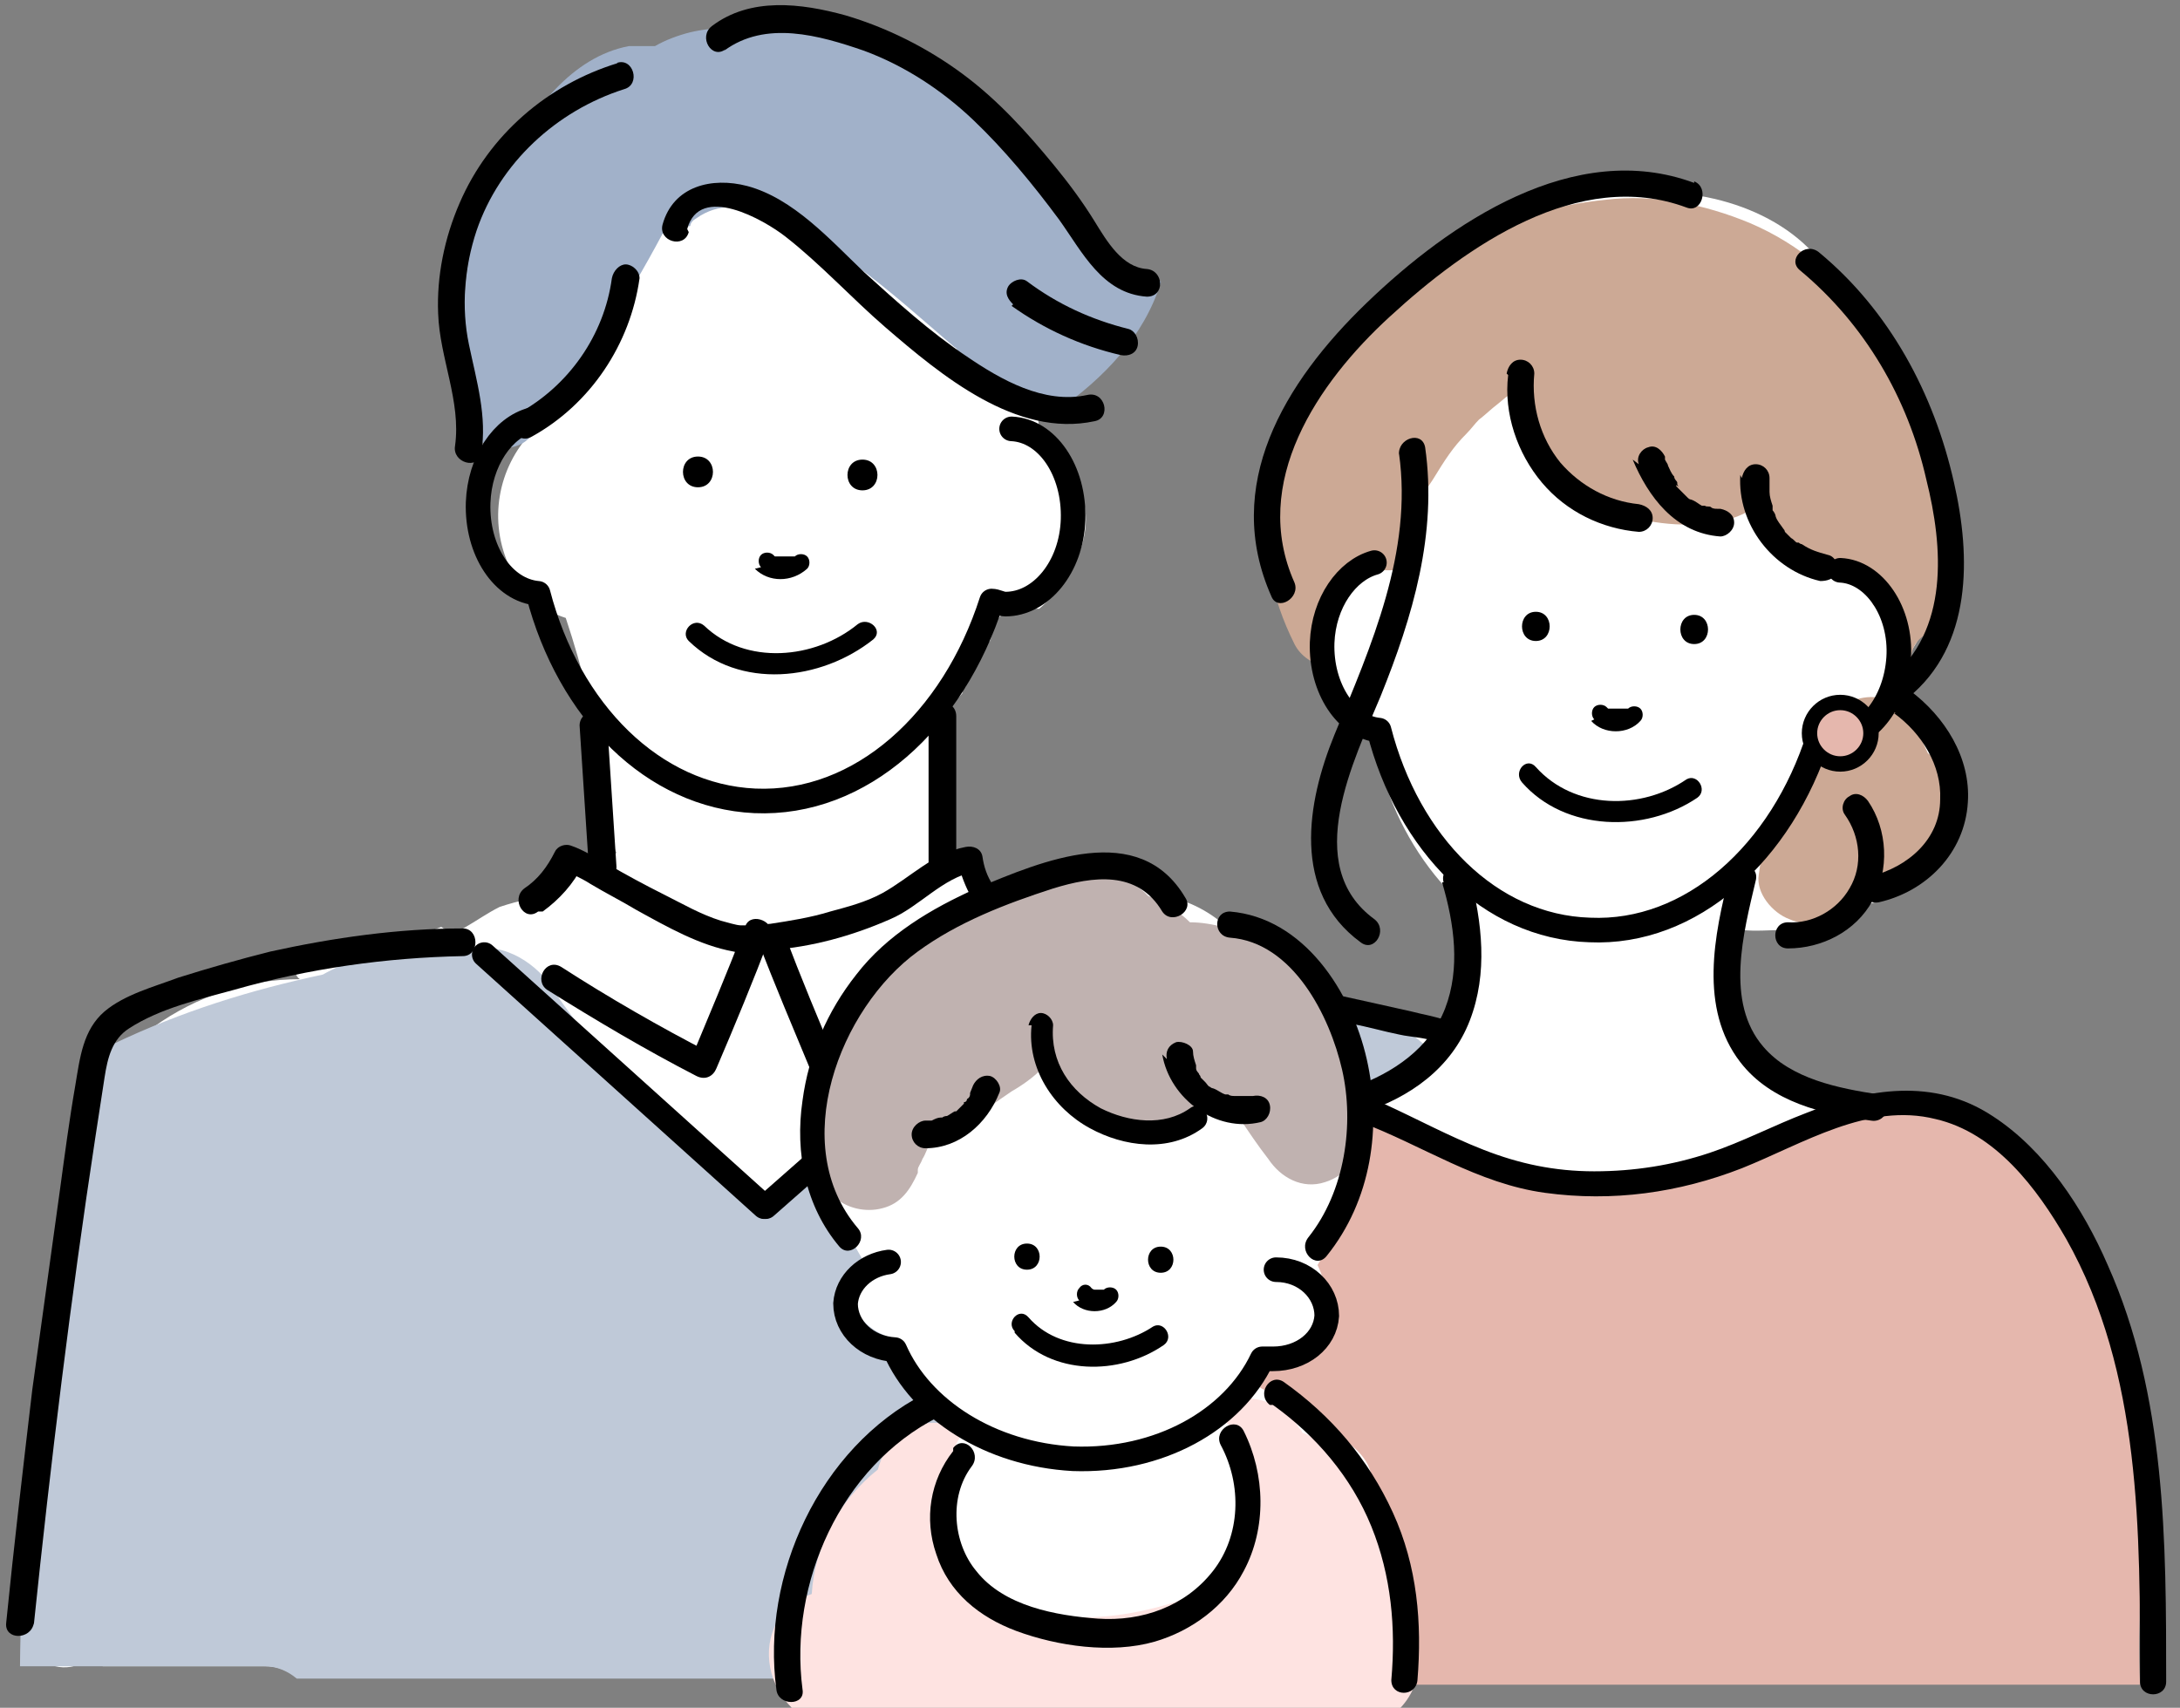 <?xml version="1.0" encoding="UTF-8"?>
<svg xmlns="http://www.w3.org/2000/svg" xmlns:xlink="http://www.w3.org/1999/xlink" version="1.1" viewBox="0 0 141.8 111.1">
  <rect x="0" y="0" width="141.8" height="111.1" fill="#808080" stroke="none"/>
  <defs>
    <style>
      .cls-1, .cls-2, .cls-3, .cls-4 {
        fill: none;
      }

      .cls-5 {
        stroke-miterlimit: 10;
      }

      .cls-5, .cls-6 {
        fill: #e5b7ad;
      }

      .cls-5, .cls-2, .cls-3, .cls-4 {
        stroke: #000;
      }

      .cls-7 {
        fill: #fee3e1;
      }

      .cls-8 {
        fill: #c0b2b0;
      }

      .cls-9 {
        fill: #bfc9d8;
      }

      .cls-10 {
        fill: #fff;
      }

      .cls-2 {
        stroke-width: 1.6px;
      }

      .cls-2, .cls-3, .cls-4 {
        stroke-linecap: round;
        stroke-linejoin: round;
      }

      .cls-3 {
        stroke-width: 1.6px;
      }

      .cls-4 {
        stroke-width: 1.6px;
      }

      .cls-11 {
        fill: #a1b1c9;
      }

      .cls-12 {
        clip-path: url(#clippath);
      }

      .cls-13 {
        fill: #cca995;
      }
    </style>
    <clipPath id="clippath">
      <rect class="cls-1" x="-13.4" y="-8.8" width="168" height="130"/>
    </clipPath>
  </defs>
  <!-- Generator: Adobe Illustrator 28.6.0, SVG Export Plug-In . SVG Version: 1.2.0 Build 709)  -->
  <g>
    <g id="_レイヤー_2">
      <g id="_レイヤー_1-2">
        <g class="cls-12">
          <g>
            <path class="cls-10" d="M96.5,90.1c0-.5.2-.9.5-1.1-.6-1.5-1.1-3-1.8-4.5,0,0,0,0,0,0-.1-2.8-.4-5.7-.8-8.5,0-1.9,0-3.8,0-5.7,0-.1.1-.2.2-.3.4-1.1,0-2.1-.9-2.7-2.8-1.9-6.2-2.8-9.6-2.4,0,0,0,0,0,0-.3-.2-.6-.5-.8-.8-2.5,0-5-.5-7.4-1-2.4-.5-5.5-1.2-7.2-3.2-.2-.2-.3-.4-.3-.6-.8-.2-1.5-.3-2.3-.5-.6,0-1-.4-1.2-.8-.4,0-.8,0-1.2.2-.4-1.1-1.4-1.7-2.6-1.8,0-2.7,0-5.3-.1-8,0-.5-.2-1-.4-1.4.7-.6,1.4-1.2,2-1.9,0-.1,0-.3.2-.4,0-.2,0-.4.2-.5.3-.7.6-1.4.9-2,.1-.2.3-.4.5-.5.1-.3.2-.7.3-1,.2-.7.9-1.1,1.6-1.1h1.3c2.7-2.3,4.5-6.6,1.4-9.4-.4-.4-.9-.7-1.4-.8,0-.5,0-1,0-1.5-.3-2.8-.8-5.6-1.8-8.2-.8-2.4-1.9-5.1-3.8-6.9-1.2-1.1-2.6-1.6-4-1.7-.9-.4-1.9-.4-2.8-.3-1-.8-2-1.4-3.1-1.8-2.8-1-5.6.4-7.7,2.4-1.3-.1-2.7.3-3.8,1-2.8,1.7-4.5,5.1-5.6,8.1-.9,2.5-1.1,5.1-.4,7.6-2.2,2.3-2.9,5.8-1.4,8.9.7,1.5,2,2.7,3.6,3.2,1.1,3.3,1.9,6.6,2.4,10,0,.3,0,.6.2.8,0,1.5.1,3.1.7,4.5-1.1,0-2.2.6-2.8,1.7,0,0-.1.2-.2.3-.4.2-.7.4-.9.8-.6,0-1.2,0-1.8.2-.6.1-1.3.3-1.9.5-.8.4-1.5.9-2.2,1.3-.6.4-1.2.3-1.6,0-.5.2-1,.4-1.6.6-.3,0-.6.2-.8.3-2,.1-4.1.3-6.1.5-1.1.1-1.3,1.6-.7,2-3.4,0-6.7,1.1-9.5,3.1-1.7,1.1-3,2.8-3.7,4.7-.9,2.3-1.1,4.9-1.3,7.4-1.4,5.9-2.8,11.9-2.8,18,0,.8.4,1.5,1.1,1.9-.7,2.5-1.1,5-1.2,7.6,0,1.8,1.7,2.4,3,1.9,0,0,.1,0,.2,0,.1,0,.2,0,.3,0h0c.4,0,.7,0,1.1.1h10.6c.5,0,.9.1,1.3.3h78.1c.5-.2,1-.5,1.4-.8-.6-5.9-1.4-11.8-1.4-17.7h0Z"/>
            <path class="cls-9" d="M96.4,104.5c-.1-.8-.3-1.5-.4-2.3,0,0-.2-1.6,0-.6,0-.4,0-.8-.1-1.2-.2-1.6-.3-3.2-.4-4.8,0-.1,0-.2,0-.3.4-3.1.4-6.3.1-9.4,0-.5-.2-1-.3-1.5,0-1.9.2-3.8.3-5.6.2-3.9.2-7.9-2.9-10.8-2.5-2.2-5.6-3-8.8-3.5-3.5-.6-7-1.2-10.6-1.8-1.8-.3-3.4-.7-5.1.2-.8.5-1.6,1.3-2.4,2-1.4,1.2-2.8,2.5-4.2,3.7-2.7,2.4-5.5,4.7-8.2,7.1-1.3,1.1-2.6,2.2-4,3.3,0,0,0,0,0,0-1.2-.9-2.2-2-3.3-3-1.3-1.3-2.6-2.6-3.9-3.9s-2.5-2.7-3.6-4.2c-.2-.2-.3-.4-.5-.7,0,0-.1-.2-.2-.2-.1-.2-.2-.3-.4-.5-.6-.8-1.2-1.6-1.7-2.4-1.1-1.6-3.4-3-5.5-2.2-.1,0-.3,0-.4.2-.8-.3-1.6-.4-2.5-.4-1.5,0-2.8.3-4.2.8-.8.2-1.5.5-2.2.9-4.7,1-9.2,2.4-13.6,4.5-2.5,1.2-3,4.6-1.6,6.7-2.8,11-4.4,22.4-4.5,33.8h15.9c.8,0,1.5.3,2.1.8h76.1c.3-.3.5-.6.6-.9.6-1.2.7-2.4.5-3.7h0ZM43.7,105.1c.2,0,.4,0,.6-.1h0c-.2,0-.5,0-.7.1Z"/>
            <line class="cls-3" x1="31.5" y1="62.1" x2="49.7" y2="78.5"/>
            <line class="cls-3" x1="68.2" y1="62.3" x2="49.8" y2="78.5"/>
            <path d="M98.4,107.4c-.2-8.9-.7-17.9-1.3-26.8-.2-2.2-.3-4.4-.5-6.6,0-1.1-.2-2.1-.3-3.2,0-.9,0-1.9-.4-2.8-.7-1.7-2.6-1.8-4.1-2.2-2.2-.5-4.5-1-6.8-1.5-5-1.1-10-2.2-15-3.3-1.1-.2-1.5,1.4-.4,1.6,4.1.9,8.2,1.8,12.3,2.7,2,.4,4,.9,6,1.3,1.1.2,2.1.5,3.1.7.8.2,2.5.2,3.1.9s.5,2.1.6,2.9c0,1.1.2,2.1.3,3.2.2,2.1.3,4.2.5,6.3.3,4.2.6,8.3.8,12.4.2,4.7.4,9.4.5,14.1,0,1.1,1.7,1.1,1.7,0h0Z"/>
            <path d="M2.2,105.7c1.1-10.6,2.4-21.2,4-31.7.2-1.3.4-2.6.6-3.9s.5-2.5,1.6-3.2c2-1.3,4.6-1.9,6.8-2.5,4.9-1.4,9.9-2.1,14.9-2.2,1.1,0,1.1-1.8,0-1.8-4.2,0-8.4.6-12.5,1.5-2,.5-4.1,1.1-6,1.7-1.6.6-3.5,1.1-4.8,2.2-1.4,1.2-1.6,3-1.9,4.8-.4,2.3-.7,4.6-1,6.8-.6,4.3-1.2,8.7-1.8,13-.6,5.1-1.2,10.2-1.7,15.2-.1,1.1,1.6,1.1,1.8,0h0Z"/>
            <path d="M64.6,57.6c-.4-.6-.6-1.2-.7-1.9-.1-.5-.6-.7-1.1-.6-2.1.4-3.6,2-5.4,3-1.1.6-2.3.9-3.4,1.2-1.3.4-2.6.6-3.9.8-.5,0-1.1.5-.8,1.1,1.1,2.9,2.3,5.7,3.5,8.6.2.5.7.8,1.3.5,3.2-1.6,6.2-3.3,9.2-5.2.9-.6,0-2.1-.9-1.5-3,1.9-6.1,3.6-9.2,5.2l1.3.5c-1.2-2.8-2.4-5.7-3.5-8.6l-.8,1.1c2.6-.2,5.2-.9,7.7-2,1.9-.8,3.4-2.7,5.5-3.1l-1.1-.6c.2.8.5,1.6.9,2.3.6,1,2.1,0,1.5-.9h0Z"/>
            <path d="M35.3,59.3c1.1-.8,2-1.8,2.6-3l-1,.4c.2,0-.1,0,0,0,.1,0,.3.1.4.2.4.2.8.4,1.1.6,1,.6,2,1.1,3,1.7,2,1.1,4.1,2.3,6.3,2.7.8.2,1.9.1,2.3-.8l-1.6-.7c-1.1,2.9-2.3,5.7-3.5,8.6l1.3-.5c-3.3-1.7-6.6-3.6-9.7-5.6-1-.6-1.8.9-.9,1.5,3.2,2,6.4,3.9,9.7,5.6.6.3,1.1,0,1.3-.5,1.2-2.8,2.4-5.7,3.5-8.6.4-.9-1.2-1.6-1.6-.7,0,.2,0-.1,0,0,0,0-.2,0,0,0h-.3c-.3,0-.9-.2-1.3-.3-1.3-.4-2.5-1.1-3.7-1.7s-2.5-1.3-3.7-2c-.8-.4-1.5-.9-2.4-1.2-.3-.1-.8,0-1,.4-.5,1-1.1,1.8-2,2.4-.9.7,0,2.2.9,1.5h0Z"/>
            <path class="cls-1" d="M61.2,56.6c0-2.7,0-5.4-.2-8.1,0-.5-.2-1-.4-1.4.7-.6,1.4-1.2,2-1.9,0-.1,0-.3.2-.4,0-.2,0-.4.2-.5.3-.7.6-1.4.9-2,.1-.2.3-.4.5-.5.1-.3.2-.7.3-1.1.2-.7.9-1.1,1.6-1.1h1.4c2.7-2.3,4.5-6.7,1.4-9.5-.4-.4-.9-.7-1.4-.9,0-.5,0-1,0-1.5-.3-2.8-.8-5.7-1.8-8.4-.9-2.4-1.9-5.2-3.8-7-1.2-1.1-2.6-1.6-4.1-1.7-1-.4-1.9-.4-2.9-.3-1-.8-2.1-1.4-3.2-1.8"/>
            <path class="cls-11" d="M75.5,18.3c-3.5-1.3-6.5-3.9-8.2-7.3-.2-.1-.3-.2-.4-.3-2.2-2.6-4.5-5.2-7.2-7.3h-1.1c-.7-.8-1.9-1.3-2.8-1.2-.5,0-1.1,0-1.6,0-1.4-.3-2.8-.4-4.2-.3-1.7-.1-3.4-.2-5.1.2-.8.2-1.6.5-2.3.9h-1.7c-3.7.7-6.3,4.2-8,7.5-1,1.6-1.8,3.3-2.1,5-.3.9-.4,1.9-.5,2.8,0,.4-.1.8-.2,1.2-.3,1-.5,2.1-.5,3.2,1.1,1.3,1.1,3.9.9,5.6.1,0,.3.1.4.2,0,0,.1,0,.2.1.9.7,2.6.8,3.4-.2.1-.2.3-.3.4-.5h0s0,0,0,0c3.1-4,5.8-8.2,8.2-12.7.6-.2,1.2-.4,1.8-.5,0-.2.2-.4.4-.5,1.4-1,3.1-.9,4.6-.2,2.1.8,4,2,5.8,3.3,2.2,1.6,4.3,3.5,6.4,5.3.1,0,.2.2.2.3.2,0,.3.1.4.2.9.6,1.9,1.3,2.9,1.8,1,.6,2.1,1.3,3.2,1.8,3-2.1,5.6-4.8,6.7-8.3,0,0,0-.2,0-.3h0Z"/>
            <path d="M56.1,31.9c1.3,0,1.3-2,0-2s-1.3,2,0,2h0Z"/>
            <path d="M45.4,31.7c1.3,0,1.3-2,0-2s-1.3,2,0,2h0Z"/>
            <path d="M49.1,37c.9.9,2.4.9,3.4,0,.2-.2.2-.6,0-.8s-.6-.2-.8,0c0,0,0,0,0,0,0,0,0,0,0,0,0,0,0,0-.1,0,0,0,0,0-.1,0,0,0,0,0,0,0,0,0,0,0,0,0,0,0-.2,0-.3,0-.1,0,.1,0,0,0h-.4c0,0,.2,0,0,0,0,0,0,0,0,0,0,0-.2,0-.3,0,.1,0,0,0,0,0,0,0,0,0,0,0,0,0,0,0-.1,0,0,0,0,0,0,0,.1,0,0,0,0,0s0,0-.1-.1c-.2-.2-.6-.2-.8,0-.2.2-.2.6,0,.8h0Z"/>
            <path d="M44.8,41.7c3.3,3.2,8.6,2.6,12-.1.7-.6-.3-1.5-1-1-2.8,2.3-7.3,2.7-10,.1-.7-.6-1.6.4-1,1h0Z"/>
            <path class="cls-2" d="M34.6,27.3c-1.9.5-3.4,2.7-3.5,5.4-.1,3.1,1.6,5.7,3.9,5.9,2,7.7,7.5,13.2,14.1,13.5,6.9.3,12.9-5.2,15.4-13,.3,0,.6.2.9.2,2.3,0,4.3-2.4,4.4-5.5.1-3.2-1.7-5.8-4-5.9"/>
            <path d="M44.7,14.9c.8-3,5-.6,6.4.5,2.3,1.8,4.3,4,6.5,5.9,3.6,3.1,8.5,7.2,13.6,6.1,1.1-.2.7-2-.5-1.7-2.8.6-5.6-1-7.8-2.5-2.4-1.6-4.6-3.6-6.7-5.5-2.2-2.1-4.6-4.8-7.6-5.6-2.3-.6-4.8,0-5.5,2.5-.3,1.1,1.4,1.6,1.7.5h0Z"/>
            <path d="M39.8,18.1c-.5,3.7-2.8,7-6.1,8.8-1,.5-.1,2.1.9,1.5,3.8-2.1,6.4-6,7-10.3,0-.5-.5-.9-.9-.9s-.8.4-.9.9h0Z"/>
            <path d="M47.1,3.3c2.7-2,6.2-1,9.1,0,2.7,1,5.1,2.6,7.1,4.5s3.9,4.2,5.6,6.5c1.5,2.1,2.8,4.8,5.7,5,1.2,0,1.1-1.7,0-1.8-1.6-.1-2.6-1.8-3.4-3.1s-1.7-2.5-2.6-3.6c-1.8-2.2-3.7-4.3-6-6s-4.9-3-7.6-3.8c-2.9-.8-6.2-1.2-8.7.7-.9.7,0,2.2.9,1.5h0Z"/>
            <path d="M40.2,4.1c-4.6,1.4-8.4,4.7-10.3,9.1-1,2.3-1.5,4.8-1.4,7.2.1,2.9,1.5,5.7,1.1,8.6-.2,1.1,1.5,1.6,1.7.5.4-2.4-.3-4.7-.8-7.1s-.3-5,.5-7.4c1.5-4.4,5.2-7.8,9.6-9.2,1.1-.3.6-2.1-.5-1.7h0Z"/>
            <path d="M65.8,19.9c2.1,1.5,4.5,2.6,7.1,3.2.5.1,1-.1,1.1-.6.1-.5-.2-1-.6-1.1-2.4-.6-4.6-1.6-6.6-3.1-.4-.3-1,0-1.2.3-.3.5,0,.9.3,1.2h0Z"/>
            <path d="M37.7,47.2c.2,3.1.4,6.2.6,9.2,0,.5.4.9.9.9s.9-.4.9-.9c-.2-3.1-.4-6.2-.6-9.2,0-.5-.4-.9-.9-.9s-.9.4-.9.9h0Z"/>
            <path d="M60.4,46.6v9.8c0,1.2,1.8,1.2,1.8,0v-9.8c0-1.2-1.8-1.2-1.8,0h0Z"/>
            <path class="cls-10" d="M126.5,49.2c-.4-1.4-1.3-2.7-2.4-3.5-.2-.3-.4-.6-.6-.9.3-.6.5-1.3.5-2,1.4-1.9,2.3-4.2,1.9-6.6.2-2.2,0-4.5-.8-6.4-.1-.4-.3-.7-.5-1-.2-.8-.4-1.6-.6-2.4-1-2.7-2.3-5-4.2-6.9-1.7-4.7-7-7-12.1-7-1.2-.1-2.4,0-3.7.2-2,.5-3.9,1.4-5.7,2.2-3.2,1.4-6.1,3.5-8.7,5.8-3.5,3.1-6.1,6.9-6.6,11.6-.2,2.6.4,5,1.4,7.2,0,.5,0,1,.2,1.5.6,2.7,2.4,4.6,4.8,5.7,0,.1,0,.2.1.3,0,1.7.3,3.3.9,4.8,1.1,2.9,3,5.7,5.4,7.6-.1.8-.3,1.6-.5,2.4-.4,1.8-.9,3.6-1.5,5.3-.3.8-.5,1.6-.8,2.3-1.8,1-3.4,2.2-4.9,3.6-.5.5-.9,1.1-1.2,1.8-.4.7-.6,1.5-.6,2.3,0,2.1,1.5,4.7,3.8,5,.8.1,1.6.2,2.3.2,3.4,1.7,7.4,2.2,11.2,2,2.6-.2,5.1-.5,7.5-1.6.6-.3,1.2-.6,1.7-1,1.5.1,2.7,0,4.1-.8,2.8-1.4,3.2-5.1,1.6-7.5-.2-1.3-.8-2.5-1.8-3.5-.7-.7-1.5-1.2-2.3-1.7-.2-.2-.4-.3-.6-.4-.2,0-.3-.2-.5-.3-.1-.1-.3-.3-.3-.3,0,0,0,0,0,0,0,0,0,0,0,0,0,0-.2-.4-.2-.5,0,0,0,0,0,0,0-.3-.2-.6-.2-.9,0,0,0,0,0-.2,0-.2,0-.6,0-.7,0-.4,0-.7,0-1.1,0-1.1,0-2.2,0-3.4.2,0,.4,0,.7.1.9.1,1.9,0,2.8,0,1.4,0,2.8-.6,4-1.5,1.2,0,2.3-.4,3.3-.9,3-1.7,4.4-5.4,3.4-8.6h0Z"/>
            <path class="cls-6" d="M139.6,97.2h0c-.1-2.1-.4-4-.9-5.9,0-2.4-.7-4.8-1.8-6.9-.3-.6-.7-1.2-1.1-1.7-.2-.4-.3-.8-.5-1.2-.2-.4-.5-.8-.8-1.2-1.1-3.6-3.3-6.8-7.1-7.9-1.8-.5-3.6-.3-5.2.3-.3,0-.6,0-1,0-2.1.3-4.1.6-6.1,1.2-2.6.8-5.1,1.9-7.8,2.4-.3,0-.7,0-1,0-1.5,0-3,.5-4.2,1.3,0,0-.2,0-.3,0-1.7-.3-3.4-.8-5-1.3-3.6-1.8-6.8-4.5-10.9-5.3-3.7-.8-7.2.7-9,3.8-.3.3-.7.6-.9.9-3.3,3.7-5.6,8.4-7.1,13.2-.6,2-1.1,4.1-1.6,6.2-.2,1.1-.4,2.1-.4,3.2,0,0,0,0-.2.1-.2,3.6-.3,7.1-.4,10.7,0,0,0,.1,0,.2v.3h72.9c-.2-4.2.2-8.4.2-12.6h0Z"/>
            <path class="cls-13" d="M126.4,35.2c-.2-1.9-.8-3.6-1.1-5.5-.3-1.5-.4-3-.7-4.4-.8-1.5-1.7-3-2.8-4.3-2.1-2.8-4.7-5.1-8-6.5-2.9-1.2-6.2-1.9-9.4-1.5-3,.3-6.9,1.2-9.2,3.5-.9.2-1.9.6-2.7,1.1-1.9.9-3.6,2.3-5,3.9-1.5,1.8-2.7,3.8-3.4,6-.2.7-.4,1.5-.5,2.2-.7.6-1.1,1.5-1.2,2.5-.4,3.4.3,6.7,1.8,9.7.4.8,1.2,1.3,2.1,1.5-1-2.5,1-5.5,3.7-6.3.2,0,.5,0,.7,0,0-.1,0-.3.1-.4.4-.4.7-.8.8-1.4.1-.5.2-1,.2-1.5,0,0,0,0,0-.1,0-.2.2-.4.3-.6.3-.7.7-1.3,1.1-1.9.8-1.3,1.3-2.1,2.2-3,.3-.3.5-.6.8-.9.4-.3.8-.7,1.2-1,.7-.6,1.4-1.1,2.1-1.7,0,1.3.3,2.6.8,3.8,1.1,2.6,3,4.4,5.7,5.2,2,.6,4.9.8,7,0,.5-.2.9-.4,1.3-.7h0c.1.6.4,1.1.9,1.6,1.3,1.4,2.9,2.3,4.6,3,.6.3,1.4.2,2.1-.2v.4c0,.2,0,.5,0,.7,0,0,0,.2,0,.3,0,.2,0,.4-.1.6,1,.9,1.6,2.1,1.5,3.5,0,.3,0,.5-.2.8.2.2.5.3.8.3.2,0,.5,0,.7,0-.5-.9-.4-2.1.8-2.7.1,0,.2,0,.2,0,0,0,.1,0,.1-.1,0,0,.1-.2.3-.4.6-1.8.8-3.7.6-5.7h0Z"/>
            <path class="cls-13" d="M126.6,50.7c-.1-.7-.6-1.3-1.2-1.7-.3-.7-.7-1.4-1-2.1-1.4-2.5-5.1-1.8-5.9.8,0,0,0,.2,0,.2,0,0,0,0,0,.1,0,0,0,.1,0,.2,0,0,0,0-.1.1-.7.7-1.2,1.4-1.6,2.3-.1.3-.2.5-.3.8,0,0-.2.6-.2.6,0,.2-.2.4-.3.6-.6.6-.9,1.4-1.2,2.3-.2.6-.3,1.3-.4,2-.2,1.2.9,2.5,2,2.9,1.1.5,2.7.3,3.5-.7.3-.4.6-.7.9-1.1,1-.2,1.9-.6,2.7-1.1.8-.6,1.6-1.2,2.2-1.9,1.1-1.3,1.3-2.6,1.1-4.2h0Z"/>
            <path class="cls-4" d="M89.4,36.6c-1.8.5-3.3,2.6-3.4,5.2-.1,3,1.6,5.5,3.7,5.7,1.9,7.4,7.2,12.8,13.7,13,6.6.3,12.5-5,14.9-12.6.3,0,.6.2.9.2,2.2,0,4.1-2.3,4.3-5.3s-1.6-5.6-3.8-5.7"/>
            <path d="M110.2,41.9c1.2,0,1.2-1.9,0-1.9s-1.2,1.9,0,1.9h0Z"/>
            <path d="M99.9,41.7c1.2,0,1.2-1.9,0-1.9s-1.2,1.9,0,1.9h0Z"/>
            <path d="M103.5,46.9c.8.9,2.4.9,3.2,0,.2-.2.2-.6,0-.8s-.6-.2-.8,0c0,0,0,0,0,0,0,0,0,0,0,0,0,0,0,0-.1,0,0,0,0,0-.1,0,0,0,0,0,0,0,0,0,0,0,0,0,0,0-.2,0-.3,0-.1,0,.1,0,0,0h-.4c0,0,.1,0,0,0,0,0,0,0,0,0,0,0-.2,0-.3,0,.1,0,0,0,0,0,0,0,0,0,0,0,0,0,0,0-.1,0,0,0,0,0,0,0,.1,0,0,0,0,0s0,0-.1-.1c-.2-.2-.6-.2-.8,0-.2.2-.2.6,0,.8h0Z"/>
            <path d="M99,50.9c2.8,3.2,8,3.3,11.4,1,.7-.5,0-1.6-.7-1.2-2.9,2-7.3,2-9.8-.8-.6-.7-1.5.3-.9,1h0Z"/>
            <path d="M93.8,57.4c.8,2.7,1.2,5.6.2,8.2s-3.4,4.2-5.9,5.1c-1.1.3-.6,2,.5,1.7,3.1-1,5.8-2.9,7-6s.8-6.4,0-9.5c-.3-1.1-2-.6-1.7.5h0Z"/>
            <path d="M112.5,56.9c-1,3.9-2,8.7.7,12.2,2,2.6,5.4,3.4,8.5,3.8,1.1.2,1.6-1.5.5-1.7-2.6-.4-5.7-1-7.5-3.1-2.5-2.9-1.3-7.4-.5-10.8.3-1.1-1.4-1.5-1.7-.5h0Z"/>
            <path d="M68.1,109.5c0-9.2-.1-18.7,3.9-27.2,1.4-3.1,3.3-6.1,6-8.2,3.2-2.5,6.8-2.5,10.5-1.1,4,1.5,7.6,4,12,4.6s8.7,0,12.8-1.6c4-1.6,8.2-4.3,12.6-3.2,3.9.9,6.6,4.5,8.5,7.8,4.9,8.7,4.8,19.1,4.8,28.8,0,1.1,1.7,1.1,1.7,0,0-9.1,0-18.6-3.8-27.1-1.6-3.7-4.1-7.5-7.5-9.7-3.8-2.5-8.1-1.8-12.1-.2-2.1.8-4.2,1.9-6.3,2.6-2.4.8-4.9,1.2-7.5,1.2s-4.9-.5-7.2-1.4-4.3-2-6.5-3c-3.6-1.5-7.4-2.3-11-.5-3.2,1.6-5.6,4.5-7.3,7.5-5.5,9.3-5.4,20.2-5.5,30.7,0,1.1,1.7,1.1,1.7,0h0Z"/>
            <path d="M110.2,11.9c-7.8-2.9-15.9,2.6-21.3,7.8s-9.4,11.9-6.2,19.1c.4,1,1.9.1,1.5-.9-2.9-6.5,1.5-13,6.2-17.3,5-4.6,12.3-9.7,19.3-7.1,1,.4,1.5-1.3.5-1.7h0Z"/>
            <path d="M117.1,17.6c4.2,3.5,7,8.3,8.2,13.6,1.1,4.4,1.5,9.8-2.4,13-.9.7.4,1.9,1.2,1.2,4.2-3.4,4.1-9.2,3-14-1.3-5.8-4.2-11.2-8.8-15-.9-.7-2.1.5-1.2,1.2h0Z"/>
            <path d="M91,29.5c.9,6.4-1.8,12.5-4.2,18.3-1.8,4.4-2.8,10.2,1.7,13.5.9.7,1.8-.8.9-1.5-4.8-3.5-1.3-10.4.4-14.5,2.1-5.2,3.7-10.6,2.9-16.2-.2-1.1-1.8-.6-1.7.5h0Z"/>
            <path d="M123.2,46.4c1.8,1.3,3.1,3.4,3,5.6,0,2.6-2.1,4.4-4.5,5-1.1.2-.6,1.9.5,1.7,3.1-.7,5.6-3.2,5.8-6.5.2-2.9-1.5-5.6-3.8-7.3-.9-.6-1.8.9-.9,1.5h0Z"/>
            <path d="M120,53c1,1.4,1.2,3.3.3,4.8-.8,1.4-2.4,2.3-4,2.2-1.1,0-1.1,1.7,0,1.7,2.2,0,4.4-1.1,5.5-3.1s1-4.6-.3-6.5c-.3-.4-.8-.6-1.2-.3-.4.2-.6.8-.3,1.2h0Z"/>
            <path d="M98.1,24.4c-.3,2.5.6,5.1,2.2,7s3.9,3,6.3,3.2c.5,0,.9-.4.9-.9s-.4-.8-.9-.9c-2-.2-3.8-1.2-5.1-2.7-1.3-1.6-1.9-3.7-1.7-5.8,0-.5-.4-.9-.9-.9s-.8.4-.9.9h0Z"/>
            <path d="M113.2,30.9c-.2,3.2,2.1,6.2,5.2,6.9.4,0,.9-.1,1.1-.6.1-.4-.1-1-.6-1.1-.7-.2-1.1-.3-1.7-.7,0,0-.1,0-.2-.1,0,0,0,0-.1,0q0,0,0,0c-.1,0-.2-.2-.4-.3-.1-.1-.2-.2-.4-.4,0,0,0-.1-.1-.2,0,0,0,0,0,0t0,0c-.2-.3-.4-.5-.5-.8,0-.1-.1-.3-.2-.4,0,.1,0,0,0-.1,0,0,0-.2,0-.2-.1-.3-.2-.6-.2-.9,0,.2,0-.1,0-.1,0,0,0-.2,0-.3v-.5c0-.5-.4-.9-.9-.9s-.8.4-.9.9h0Z"/>
            <path d="M106.2,29.9c.5,1.2,1.2,2.4,2.1,3.3,1,1,2.2,1.6,3.6,1.7.4,0,.9-.4.9-.9,0-.5-.4-.8-.9-.9-.2,0,.1,0,0,0,0,0-.1,0-.2,0-.1,0-.3,0-.4-.1s-.3,0-.4-.1c.1,0,0,0,0,0s-.1,0-.2,0c-.2-.1-.4-.3-.7-.4.2.1,0,0,0,0,0,0-.1,0-.2-.1,0,0-.2-.2-.3-.3s-.2-.2-.3-.3c0,0,0,0-.1-.1,0,0-.2-.2,0-.1s0,0,0-.1c0,0,0,0,0-.1,0-.1-.2-.2-.2-.4-.2-.2-.3-.5-.4-.7,0-.1-.1-.2-.2-.4,0,0,0-.1,0-.2,0-.2,0,0,0,0-.2-.4-.6-.8-1.1-.6-.4.1-.8.6-.6,1.1h0Z"/>
            <path class="cls-5" d="M119.7,45.7c-1.1,0-2,.9-2,2s.9,2,2,2,2-.9,2-2-.9-2-2-2Z"/>
            <path class="cls-10" d="M90.3,100.6c-.1-.2-.2-.4-.3-.5,0,0,0,0,0,0-.4-1.3-.6-2.7-.8-4.1-.2-1.3-1.6-2.4-2.8-2.8-.3,0-.5-.1-.8-.1-.1-.3-.2-.6-.4-.8-.2-.4-.4-.8-.6-1.2-.8-.2-1.6-.4-2.4-.7-.7-.3-.7-1.1,0-1.5.2-.1.4-.2.7-.4,0,0-.1-.1-.2-.2,1.3-.3,2.2-1.1,3-2.2.8-1,.6-2.6,0-3.8,1.1-1.8,1.9-3.8,2.2-5.9.4-2.3.4-4.7-.2-7-.3-1.2-.8-2.2-1.3-3.1,0-.2,0-.5,0-.7,0-2.3-1.8-3.8-4-4-.2,0-.4,0-.6,0,.2,0,.3,0,.5,0-.3,0-.7-.1-1-.2-.2,0-.4,0-.6-.2-.2-.2-.4-.4-.6-.6-1.1-1.1-2.5-1.9-3.9-2.2-1.8-1.4-4.1-1.8-6.3-1-.5.2-.9.4-1.3.6-.9,0-1.7.2-2.6.5-4.9.4-9.3,3.5-10.8,8-.9,1.2-1.6,2.6-1.8,4.2-.2,1.3,0,2.6.3,3.8,0,.6,0,1.1,0,1.7.3,2.1,1.4,4,2.5,5.9,0,0-.2,0-.2.1-.2.5-.4.9-.5,1.5,0,.3-.1.5-.3.6.4,1.3,1.4,2.3,2.7,2.7.2.5.4,1,.6,1.4.7,1.4,1.8,2.5,3,3.4.2.1.3.2.5.3-2.7,1.4-4.9,3.5-6.6,6-.9,1.3-1.6,2.8-2.2,4.3-1.1,2.9.4,6,3.7,6.4,2,.3,4-.2,6-.6,0,0,.2,0,.4,0,3.8.4,7.7.4,11.5.3.2,0,.4,0,.7,0,0,0,.1,0,.2,0,.2,0,.3,0,.5,0,.5,0,1,.1,1.5.2,1.3.2,2.6,0,3.6-.8,1.2.4,2.4.4,3.6,0,.9.9,2.3,1.3,3.5,1.2,1.6-.2,2.8-1.3,3.3-2.8.7-2.1,0-4.1-1.2-5.8h0Z"/>
            <path class="cls-7" d="M51.7,111.2h39.3c1-1,1.5-2.4,1-3.8-.2-.5-.4-1-.8-1.4,0-.2,0-.4-.1-.7h0c.7-1.2.8-2.7,0-3.9-.3-.5-.7-1.1-1-1.6-1.1-1.7-2.2-3.3-3.3-4.9-.5-.8-1.2-1.4-2.1-1.7,0-.1-.1-.2-.2-.3-1-1.8-3.6-2.5-5.4-1.4,0,0,0,0,0,0,.2.3.4.6.5.9.6.5,1,1.1,1.1,1.8,0,.5,0,.9,0,1.4.3.5.5,1,.6,1.6.3,1.4,0,2.9-.7,4.1-1.3,2-3.7,2.9-5.9,3.4-2.1.5-4.5.7-6.7.3-2.4-.4-4.9-1.3-6.1-3.6-.9-1.8-.5-3.7.4-5.3,0-.2-.1-.3-.2-.5-.3-.9,0-1.8.7-2.5-1.5-.8-3.4-.8-4.7.6-.5.5-.8,1.2-1,1.9-2.5,2-4.1,4.9-4.3,8.1-2.1.7-3.1,2.7-2.7,4.8.2,1,.7,1.9,1.4,2.6h0Z"/>
            <path class="cls-8" d="M87.7,67.7c-.1-1.4-.9-2.9-2.1-4-1.7-1.7-5.3-3.7-8.2-3.7-.5-.5-1.2-1-1.9-1.4-.3-.1-.5-.2-.8-.3-.2-.2-.4-.4-.7-.6-3.4-2.2-7.3-.9-10.3,1.2-1.4.9-2.8,1.9-4.2,2.9-1.6,1.1-3.3,2.3-3.9,4.3,0,.2-.1.4-.2.7-.2.1-.5.3-.7.5-3.2,2.6-3.1,7.6-.5,10.5.8.8,2.1,1.1,3.2.8,1.2-.3,1.8-1.2,2.3-2.3,0,.2,0,.2,0-.2,0-.2.2-.4.3-.7.2-.3.3-.7.5-1,0-.2.2-.3.2-.5,0,0,.1,0,.2,0,.8-.3,1.5-.7,2.2-1.1.9-.5,1.8-1.2,2.7-1.8.7-.4,1.4-.9,2-1.5.6,1,1.5,1.9,2.5,2.6,2.3,1.4,6.3,1.7,8.6,0,.5.2,1.1.5,1.7.6.6.9,1.2,1.8,1.9,2.7.8,1.2,2.2,2,3.7,1.5,1.3-.4,2.5-1.7,2.4-3.2h0c.3-.4.5-.8.5-1.2.3-1.9-.3-3.4-1.6-4.6h0Z"/>
            <path class="cls-4" d="M57.8,82.1c-1.5.2-2.7,1.3-2.8,2.7,0,1.6,1.4,2.9,3.2,3,1.7,3.9,6.2,6.8,11.6,7.1,5.6.2,10.4-2.5,12.3-6.5.2,0,.5,0,.7,0,1.9,0,3.4-1.2,3.5-2.8,0-1.6-1.4-3-3.3-3"/>
            <path d="M75.5,82.8c1.1,0,1.1-1.7,0-1.7s-1.1,1.7,0,1.7h0Z"/>
            <path d="M66.8,82.6c1.1,0,1.1-1.7,0-1.7s-1.1,1.7,0,1.7h0Z"/>
            <path d="M69.8,84.7c.7.8,2.1.8,2.8,0,.2-.2.2-.6,0-.8s-.6-.2-.8,0c0,0,0,0,0,0,0,0,0,0,0,0,0,0,0,0,0,0,0,0-.1,0-.2,0,0,0,.2,0,0,0,0,0,0,0,0,0,0,0-.1,0-.2,0h.2c-.1,0-.3,0-.4,0h.2c0,0-.2,0-.2,0,0,0,0,0,0,0,0,0,0,0,0,0,0,0,0,0,0,0,0,0-.1,0-.2-.1,0,0,0,0,0,0,0,0,0,0,0,0h0c-.2-.3-.6-.3-.8,0-.2.2-.2.6,0,.8h0Z"/>
            <path d="M66,86.7c2.4,2.8,6.8,2.8,9.7.8.7-.5,0-1.6-.7-1.2-2.4,1.6-6.1,1.7-8.1-.6-.6-.7-1.5.3-.9.9h0Z"/>
            <path d="M55.8,79.9c-4.6-5.4-1.2-14.3,3.9-18,2.6-1.9,5.7-3.1,8.8-4.1,2.6-.8,5.5-1.2,7.1,1.5.6.9,2.1,0,1.5-.9-3-5.1-9.3-2.4-13.6-.6-2.9,1.3-5.8,3-7.8,5.6-1.9,2.4-3.1,5.2-3.5,8.2-.5,3.4.2,6.9,2.4,9.5.7.8,1.9-.4,1.2-1.2h0Z"/>
            <path d="M86.3,81.7c2.9-3.6,3.6-8.4,2.6-12.8s-4.1-9.2-8.9-9.6c-1.1,0-1.1,1.6,0,1.7,4.1.3,6.5,5.1,7.3,8.6s.2,7.9-2.2,10.9c-.7.9.5,2.1,1.2,1.2h0Z"/>
            <path d="M67.1,66.7c-.3,2.8,1.4,5.4,3.8,6.7,2.2,1.2,5.1,1.6,7.3,0,.8-.6,0-1.9-.8-1.3-1.7,1.2-4,.9-5.8,0-2-1.1-3.3-3-3.1-5.4,0-.4-.4-.8-.8-.8s-.7.4-.8.8h0Z"/>
            <path d="M75.6,68.6c.5,2.9,3.5,5.1,6.4,4.4.4-.1.7-.6.6-1.1s-.6-.7-1.1-.6c0,0-.1,0-.2,0,0,0-.2,0,0,0-.1,0-.3,0-.4,0s-.3,0-.4,0c-.2,0,.1,0,0,0,0,0-.1,0-.2,0-.1,0-.3,0-.4-.1,0,0-.1,0-.2,0-.2,0,.1,0,0,0-.3-.1-.5-.3-.8-.4,0,0,0,0,0,0,0,0,0,0,0,0,0,0-.1,0-.2-.1-.1,0-.2-.2-.3-.3s-.2-.2-.3-.3c0,0,0,0,0,0,0,0,0,0,0,0,0,0,0-.1-.1-.2,0-.1-.2-.2-.2-.4,0,0,0-.1,0-.2,0,0,0,0,0,0,0,0,0,0,0,0-.1-.3-.2-.6-.2-.9,0-.4-.7-.7-1.1-.6-.5.2-.7.6-.6,1.1h0Z"/>
            <path d="M63.1,71.1c0,.2,0-.2,0,0,0,0,0,0,0,.1,0,0,0,.2-.2.3,0,0,0,.2-.2.2,0,0,0,0,0,.1,0,0-.1.2,0,0s0,0,0,0c0,0,0,0-.1.1,0,0-.1.1-.2.2,0,0-.2.2-.2.2s0,0-.1,0c-.2.1.2-.1,0,0s-.3.2-.5.3c0,0-.2,0-.3.1-.1,0,.1,0,0,0,0,0,0,0-.1,0-.2,0-.4.1-.6.2,0,0,0,0-.1,0-.1,0,.2,0,0,0-.1,0-.2,0-.3,0-.4,0-.9.4-.9.9s.4.9.9.9c2.2,0,4-1.6,4.8-3.6.2-.4-.2-1-.6-1.1-.5-.1-.9.2-1.1.6h0Z"/>
            <path d="M62,94.4c-1.5,1.9-1.9,4.4-1.1,6.7.8,2.5,2.8,4.1,5.2,5,2.7,1,6.2,1.5,9,.7,2.4-.7,4.6-2.3,5.8-4.6,1.5-2.8,1.4-6.3,0-9.1-.5-1-2-.1-1.5.9,1.4,2.6,1.3,5.9-.5,8.2s-4.6,3.3-7.5,3.1c-2.7-.2-6.1-.8-7.9-3.1-1.5-1.8-1.8-4.8-.3-6.8.7-.9-.5-2.1-1.2-1.2h0Z"/>
            <path d="M60.1,90.7c-6.8,3.5-10.6,11.8-9.6,19.2.1,1.1,1.9,1.1,1.7,0-.9-6.9,2.5-14.5,8.8-17.7,1-.5.1-2-.9-1.5h0Z"/>
            <path d="M82.8,91.4c2.8,2,5.1,4.7,6.4,7.9s1.6,6.6,1.3,10c0,1.1,1.6,1.1,1.7,0,.3-3.7,0-7.4-1.6-10.9s-4-6.3-7.1-8.5c-.9-.6-1.8.8-.9,1.5h0Z"/>
          </g>
        </g>
      </g>
    </g>
  </g>
</svg>